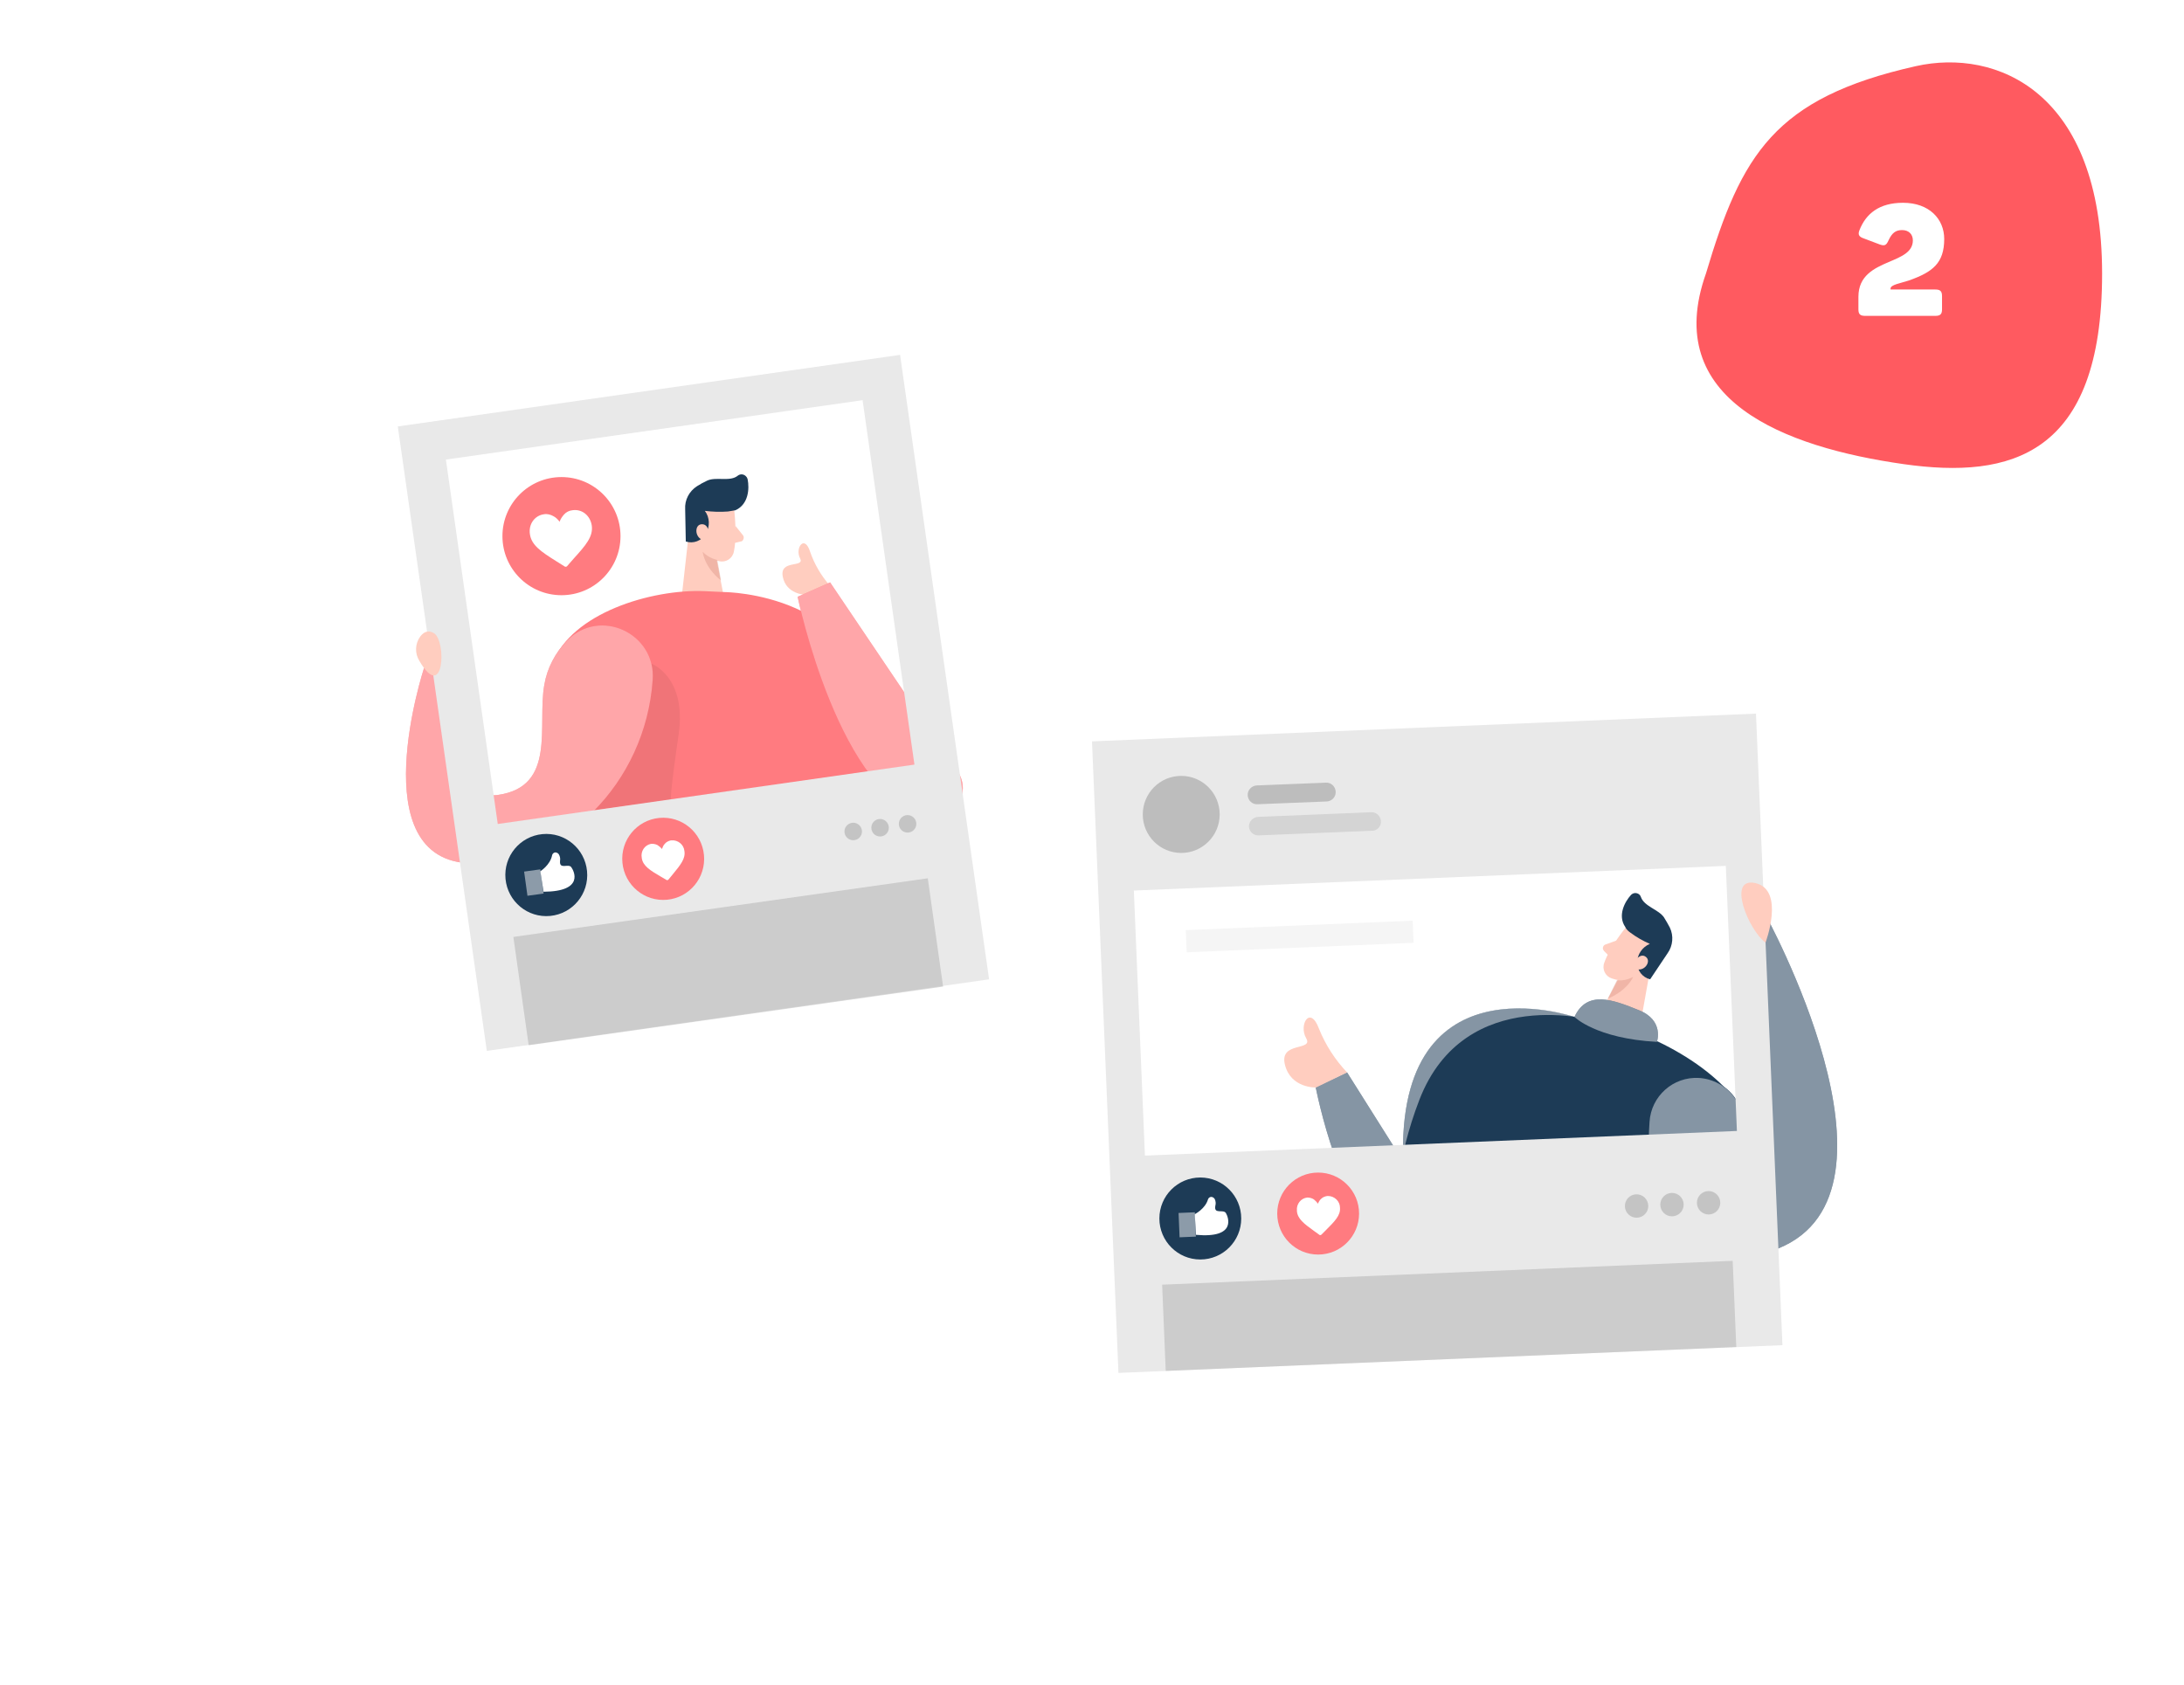 <svg width="560" height="432" viewBox="0 0 560 432" fill="none" xmlns="http://www.w3.org/2000/svg">
<g filter="url(#filter0_d_938_109149)">
<path d="M20 291.422C20 128.206 138.309 31.446 268.291 17.584C398.272 3.722 540 81.008 540 243.138C540 405.268 294.767 408 182.371 408C69.975 408 20 350.238 20 291.422Z" fill="white"/>
</g>
<path d="M539 70.15C539 116.934 515.419 122.878 488.211 119.033C457.375 114.675 425.934 102.51 437.422 70.15C446.492 39.66 454.957 25.113 491.234 16.965C511.792 12.348 539 23.366 539 70.15Z" fill="#FF5A60"/>
<path d="M478.236 81H496.236C497.516 81 497.956 80.56 497.956 79.32V75.96C497.956 74.68 497.516 74.24 496.236 74.24H484.756V74C484.756 73 487.316 72.64 489.476 71.92C495.556 69.76 498.516 67.48 498.516 61.28C498.516 56.16 494.676 52 487.956 52C481.796 52 478.436 54.84 476.796 59C476.316 60.16 476.676 60.72 477.836 61.12L482.076 62.72C483.276 63.12 483.676 62.88 484.236 61.64C485.116 59.76 486.036 59 487.716 59C489.436 59 490.476 60.08 490.476 61.64C490.476 64.68 487.476 65.84 484.276 67.2C480.556 68.8 476.516 70.68 476.516 76.12V79.32C476.516 80.56 476.956 81 478.236 81Z" fill="white"/>
<path d="M143.967 152.633C152.327 152.633 159.105 145.851 159.105 137.485C159.105 129.119 152.327 122.337 143.967 122.337C135.607 122.337 128.83 129.119 128.83 137.485C128.83 145.851 135.607 152.633 143.967 152.633Z" fill="#FF7B80"/>
<path d="M206.359 157.041C206.359 157.041 215.81 160.086 227.584 174.673C239.357 189.26 242.561 198.957 242.561 198.957L220.295 202.163L206.359 157.041Z" fill="#68E1FD"/>
<path opacity="0.46" d="M206.359 157.041C206.359 157.041 215.81 160.086 227.584 174.673C239.357 189.26 242.561 198.957 242.561 198.957L220.295 202.163L206.359 157.041Z" fill="white"/>
<path d="M188.259 130.844C188.259 130.844 189.06 137.176 188.179 141.424C187.858 143.187 186.177 144.309 184.415 143.908C182.252 143.427 179.529 142.145 178.648 138.859L176.486 133.329C175.845 131.005 176.726 128.52 178.728 127.078C182.252 124.433 187.939 126.917 188.259 130.844Z" fill="#FFCDBF"/>
<path d="M176.885 134.371L174.562 155.129L186.096 155.61L183.132 140.302L176.885 134.371Z" fill="#FFCDBF"/>
<path d="M186.657 131.165C184.654 131.326 182.732 131.245 180.73 131.005C182.011 132.688 182.091 135.012 180.97 136.856C179.929 138.699 177.767 139.5 175.844 138.859L175.684 130.604C175.524 128.2 176.725 125.956 178.728 124.673C179.609 124.112 180.49 123.631 181.371 123.231C183.693 122.189 187.217 123.631 189.22 121.948C189.86 121.467 190.821 121.548 191.382 122.269C191.542 122.429 191.622 122.67 191.702 122.91C192.183 125.315 191.943 129.322 188.579 130.845C187.938 130.925 187.378 131.085 186.657 131.165Z" fill="#1D3B56"/>
<path d="M181.771 136.615C181.771 136.615 181.611 134.211 179.769 134.451C177.927 134.692 178.167 138.298 180.65 138.539L181.771 136.615Z" fill="#FFCDBF"/>
<path d="M188.578 134.852L190.5 137.256C190.821 137.657 190.741 138.298 190.34 138.699C190.26 138.779 190.1 138.859 189.94 138.859L187.537 139.42L188.578 134.852Z" fill="#FFCDBF"/>
<path opacity="0.31" d="M183.934 143.588C182.493 143.267 181.211 142.546 180.17 141.504C180.17 141.504 180.49 145.351 184.895 148.877L183.934 143.588Z" fill="#CE8172"/>
<path d="M141.725 170.105C146.45 157.281 166.954 151.03 180.649 151.591L185.775 151.831C185.775 151.831 221.736 151.992 224.139 184.691C226.622 217.471 211.565 243.278 211.565 243.278L163.269 244.641C163.35 244.561 131.073 198.877 141.725 170.105Z" fill="#FF7B80"/>
<path d="M212.692 150.06C210.506 147.545 208.822 144.653 207.75 141.566C206.295 136.886 203.792 140.57 205.135 143.151C206.477 145.731 199.844 143.352 200.709 147.88C201.574 152.407 206.484 152.531 206.484 152.531L212.692 150.06Z" fill="#FFCDBF"/>
<path opacity="0.06" d="M167.034 170.185C167.034 170.185 176.164 173.551 174.002 188.378C171.839 203.205 171.999 204.968 171.999 204.968L152.217 207.773L167.034 170.185Z" fill="black"/>
<path d="M245.604 197.915L212.847 149.347L204.518 153.033C204.518 153.033 215.33 205.369 238.316 209.617C244.643 210.739 249.209 203.365 245.604 197.915Z" fill="#FF5A60"/>
<path opacity="0.46" d="M245.604 197.915L212.847 149.347L204.518 153.033C204.518 153.033 215.33 205.369 238.316 209.617C244.643 210.739 249.209 203.365 245.604 197.915Z" fill="white"/>
<path d="M108.727 171.307C108.727 171.307 92.469 220.837 120.901 221.398C144.128 221.879 165.512 201.041 167.354 174.352C168.235 162.411 153.819 155.678 145.409 164.254C142.366 167.38 140.283 171.307 139.562 175.635C137.72 185.974 142.766 201.682 127.709 203.846C112.652 206.01 112.812 171.307 112.812 171.307H108.727Z" fill="#FF5A60"/>
<path opacity="0.46" d="M108.727 171.307C108.727 171.307 92.469 220.837 120.901 221.398C144.128 221.879 165.512 201.041 167.354 174.352C168.235 162.411 153.819 155.678 145.409 164.254C142.366 167.38 140.283 171.307 139.562 175.635C137.72 185.974 142.766 201.682 127.709 203.846C112.652 206.01 112.812 171.307 112.812 171.307H108.727Z" fill="white"/>
<path d="M102 109.354L124.826 269.486L253.613 251.133L230.787 91L102 109.354ZM234.471 196.072L127.629 211.3L114.334 117.849L221.176 102.621L234.471 196.072Z" fill="#E9E9E9"/>
<path d="M141.08 234.879C146.853 234.325 151.081 229.179 150.524 223.385C149.968 217.592 144.837 213.344 139.065 213.899C133.293 214.453 129.064 219.599 129.621 225.393C130.177 231.187 135.308 235.434 141.08 234.879Z" fill="#1D3B56"/>
<path d="M171.057 230.726C176.829 230.172 181.057 225.026 180.501 219.232C179.944 213.439 174.814 209.191 169.042 209.746C163.269 210.3 159.041 215.446 159.597 221.24C160.154 227.034 165.284 231.281 171.057 230.726Z" fill="#FF7B80"/>
<path d="M171.976 215.514C171.354 215.653 170.827 215.943 170.472 216.375C170.109 216.728 169.919 217.224 169.729 217.72C169.455 217.348 169.024 216.991 168.601 216.714C168.099 216.443 167.456 216.346 166.905 216.399C165.27 216.715 164.235 218.327 164.552 219.968C164.559 220.047 164.559 220.047 164.567 220.126C164.913 222.083 166.685 223.186 169.374 224.759L170.887 225.648C170.973 225.719 171.052 225.712 171.13 225.704C171.209 225.697 171.28 225.61 171.358 225.603C171.784 225.084 172.14 224.652 172.495 224.22C174.483 221.8 175.832 220.158 175.485 218.202C175.326 216.545 173.783 215.34 172.133 215.499C172.054 215.506 171.976 215.514 171.976 215.514Z" fill="white"/>
<path opacity="0.49" d="M138.531 222.935L134.387 223.509L135.244 229.71L139.388 229.136L138.531 222.935Z" fill="white"/>
<path d="M138.551 223.421C138.551 223.421 141.094 221.823 141.567 219.31C141.679 218.822 142.198 218.454 142.693 218.645C142.936 218.701 143.108 218.844 143.288 219.065C143.577 219.595 143.709 220.139 143.604 220.707C143.36 223.118 145.652 221.385 146.458 222.343C147.185 223.308 149.916 228.618 139.373 228.675L138.551 223.421Z" fill="white"/>
<path d="M146.85 130.833C145.969 130.913 145.168 131.314 144.608 131.955C144.127 132.516 143.727 133.077 143.486 133.798C143.086 133.237 142.525 132.676 141.885 132.356C141.164 131.955 140.283 131.714 139.482 131.875C137.079 132.195 135.477 134.439 135.878 137.004C136.278 139.809 138.761 141.492 142.605 143.897L144.768 145.259C144.848 145.339 145.008 145.339 145.088 145.339C145.248 145.339 145.329 145.259 145.409 145.179C146.049 144.458 146.61 143.816 147.091 143.255C150.134 139.889 152.136 137.645 151.736 134.76C151.335 132.195 149.253 130.512 146.85 130.833Z" fill="white"/>
<path opacity="0.4" d="M237.893 225.228L131.633 240.263L135.557 268.037L241.817 253.001L237.893 225.228Z" fill="#A0A0A0"/>
<path d="M107.526 169.463C106.325 167.54 106.405 165.055 107.767 163.212C108.568 162.17 109.689 161.449 111.211 162.33C114.574 164.254 113.854 180.363 107.526 169.463Z" fill="#FFCDBF"/>
<path opacity="0.5" d="M218.774 215.467C220.012 215.467 221.016 214.463 221.016 213.223C221.016 211.984 220.012 210.979 218.774 210.979C217.535 210.979 216.531 211.984 216.531 213.223C216.531 214.463 217.535 215.467 218.774 215.467Z" fill="#A0A0A0"/>
<path opacity="0.5" d="M225.661 214.506C226.899 214.506 227.903 213.501 227.903 212.262C227.903 211.022 226.899 210.018 225.661 210.018C224.422 210.018 223.418 211.022 223.418 212.262C223.418 213.501 224.422 214.506 225.661 214.506Z" fill="#A0A0A0"/>
<path opacity="0.5" d="M234.927 211.623C235.126 210.4 234.295 209.247 233.073 209.049C231.85 208.85 230.698 209.681 230.5 210.904C230.301 212.128 231.132 213.281 232.354 213.479C233.577 213.678 234.729 212.847 234.927 211.623Z" fill="#A0A0A0"/>
<path d="M363.627 303.93L345.403 275.002L337.355 278.796C337.355 278.796 344.14 313.573 355.58 314.126C367.019 314.679 363.627 303.93 363.627 303.93Z" fill="#1D3B56"/>
<path opacity="0.46" d="M363.627 303.93L345.403 275.002L337.355 278.796C337.355 278.796 344.14 313.573 355.58 314.126C367.019 314.679 363.627 303.93 363.627 303.93Z" fill="white"/>
<path d="M403.704 260.775C403.704 260.775 356.447 244.572 359.919 300.531L403.704 260.775Z" fill="#1D3B56"/>
<path opacity="0.46" d="M359.919 300.452L403.704 260.696C403.704 260.775 356.447 244.572 359.919 300.452Z" fill="white"/>
<path d="M416.8 237.932C416.8 237.932 412.777 242.833 411.357 246.864C410.726 248.524 411.594 250.341 413.25 250.895C415.302 251.606 418.299 252.001 420.666 249.63L425.321 246.152C427.135 244.493 427.609 241.963 426.662 239.75C425.242 235.719 419.088 234.929 416.8 237.932Z" fill="#FFCDBF"/>
<path d="M423.823 244.651L420.193 264.964L409.148 262.118L416.249 248.524L423.823 244.651Z" fill="#FFCDBF"/>
<path d="M417.984 239.118C419.561 240.303 421.218 241.252 423.033 242.042C421.139 242.833 419.798 244.73 419.798 246.785C419.719 248.84 421.139 250.658 423.112 251.132L427.609 244.413C428.95 242.516 429.186 239.987 428.161 237.853C427.687 236.984 427.214 236.114 426.662 235.245C425.242 233.19 421.613 232.479 420.745 230.028C420.508 229.238 419.64 228.843 418.851 229.08C418.615 229.159 418.378 229.317 418.22 229.475C416.564 231.293 414.749 234.771 416.721 237.695C416.958 238.248 417.431 238.723 417.984 239.118Z" fill="#1D3B56"/>
<path d="M419.325 246.231C419.325 246.231 420.745 244.255 422.086 245.441C423.506 246.627 421.455 249.472 419.246 248.366L419.325 246.231Z" fill="#FFCDBF"/>
<path d="M414.513 241.173L411.673 242.2C411.121 242.358 410.884 242.991 411.042 243.465C411.121 243.623 411.2 243.702 411.279 243.86L413.014 245.599L414.513 241.173Z" fill="#FFCDBF"/>
<path opacity="0.31" d="M414.591 251.369C416.011 251.527 417.51 251.211 418.773 250.5C418.773 250.5 417.353 253.977 412.225 256.111L414.591 251.369Z" fill="#CE8172"/>
<path d="M449.068 292.074C448.2 278.559 427.53 266.466 414.434 263.146L409.542 261.881C409.542 261.881 375.618 251.843 363.942 282.036C352.266 312.229 359.209 340.921 359.209 340.921L415.393 346.302C415.393 345.203 450.961 322.346 449.068 292.074Z" fill="#1D3B56"/>
<path d="M424.848 267.177C424.848 267.177 426.821 261.644 420.194 259.036C413.567 256.348 406.94 253.819 403.705 260.775C403.705 260.775 409.149 266.307 424.848 267.177Z" fill="#1D3B56"/>
<path opacity="0.46" d="M424.848 267.177C424.848 267.177 426.821 261.644 420.194 259.036C413.567 256.348 406.94 253.819 403.705 260.775C403.705 260.775 409.149 266.307 424.848 267.177Z" fill="white"/>
<path d="M452.381 233.98C452.381 233.98 491.907 305.511 456.01 320.133C427.53 331.752 421.471 310.965 423.049 287.727C423.443 281.088 429.123 276.029 435.75 276.425C439.301 276.662 442.535 278.401 444.665 281.246C447.979 285.593 450.188 290.731 451.213 296.105C455.316 316.735 453.012 300.848 451.277 285.04C449.541 269.232 452.381 233.98 452.381 233.98Z" fill="#1D3B56"/>
<path opacity="0.46" d="M452.382 233.98C452.382 233.98 491.907 305.511 456.011 320.133C427.53 331.752 421.377 310.965 422.954 287.727C423.349 281.088 429.029 276.029 435.656 276.425C439.206 276.662 442.441 278.401 444.571 281.246C447.885 285.593 450.094 290.731 451.119 296.105C455.222 316.735 453.013 300.848 451.277 285.04C449.541 269.232 452.382 233.98 452.382 233.98Z" fill="white"/>
<path d="M280 190.114L286.785 352.065L457.036 344.952L450.251 183L280 190.114ZM445.36 290.019L293.57 296.342L290.729 228.369L442.52 222.045L445.36 290.019Z" fill="#E9E9E9"/>
<path opacity="0.6" d="M302.879 218.726C308.326 218.726 312.741 214.302 312.741 208.846C312.741 203.389 308.326 198.966 302.879 198.966C297.433 198.966 293.018 203.389 293.018 208.846C293.018 214.302 297.433 218.726 302.879 218.726Z" fill="#A0A0A0"/>
<path opacity="0.6" d="M322.208 201.416L339.959 200.705C341.3 200.626 342.405 201.653 342.483 202.997C342.562 204.341 341.537 205.447 340.196 205.526L322.445 206.237C321.103 206.316 319.999 205.289 319.92 203.945C319.841 202.602 320.946 201.495 322.208 201.416Z" fill="#A0A0A0"/>
<path opacity="0.3" d="M322.603 209.478L351.557 208.293C352.898 208.214 354.003 209.241 354.081 210.585C354.16 211.928 353.135 213.035 351.794 213.035L322.761 214.221C321.42 214.3 320.315 213.272 320.236 211.928C320.236 210.664 321.262 209.557 322.603 209.478Z" fill="#A0A0A0"/>
<path d="M452.697 241.726C452.697 241.726 457.746 228.289 450.172 226.472C442.598 224.733 448.437 238.644 452.697 241.726Z" fill="#FFCDBF"/>
<path d="M345.402 275.002C342.325 271.761 339.88 267.967 338.223 263.857C335.935 257.613 332.937 262.83 334.909 266.228C336.882 269.627 327.967 266.94 329.466 273.026C330.965 279.112 337.434 278.875 337.434 278.875L345.402 275.002Z" fill="#FFCDBF"/>
<path opacity="0.45" d="M362.218 236.086L304.047 238.519L304.284 244.205L362.454 241.772L362.218 236.086Z" fill="#E9E9E9"/>
<path d="M307.77 322.979C313.565 322.979 318.263 318.272 318.263 312.466C318.263 306.661 313.565 301.954 307.77 301.954C301.975 301.954 297.277 306.661 297.277 312.466C297.277 318.272 301.975 322.979 307.77 322.979Z" fill="#1D3B56"/>
<path d="M337.987 321.714C343.782 321.714 348.48 317.007 348.48 311.202C348.48 305.396 343.782 300.689 337.987 300.689C332.192 300.689 327.494 305.396 327.494 311.202C327.494 317.007 332.192 321.714 337.987 321.714Z" fill="#FF7B80"/>
<path opacity="0.4" d="M444.278 323.323L297.984 329.44L298.906 351.552L445.199 345.434L444.278 323.323Z" fill="#A0A0A0"/>
<path d="M340.354 306.697C339.723 306.776 339.17 307.013 338.776 307.408C338.381 307.724 338.145 308.198 337.908 308.673C337.671 308.277 337.277 307.882 336.883 307.566C336.409 307.25 335.778 307.092 335.226 307.092C333.569 307.25 332.386 308.752 332.543 310.411C332.543 310.49 332.543 310.49 332.543 310.569C332.701 312.545 334.358 313.81 336.883 315.628L338.303 316.655C338.381 316.735 338.46 316.735 338.539 316.735C338.618 316.735 338.697 316.655 338.776 316.655C339.249 316.181 339.644 315.786 340.038 315.391C342.247 313.178 343.746 311.676 343.588 309.7C343.588 308.04 342.168 306.697 340.512 306.697C340.433 306.697 340.354 306.697 340.354 306.697Z" fill="white"/>
<path opacity="0.49" d="M306.375 310.876L302.197 311.05L302.457 317.289L306.635 317.114L306.375 310.876Z" fill="white"/>
<path d="M306.35 311.36C306.35 311.36 309.032 310.016 309.742 307.566C309.9 307.092 310.452 306.776 310.925 307.013C311.162 307.092 311.32 307.25 311.478 307.487C311.714 308.04 311.793 308.594 311.635 309.147C311.162 311.518 313.608 310.016 314.318 311.044C314.949 312.071 317.158 317.604 306.665 316.656L306.35 311.36Z" fill="white"/>
<path opacity="0.5" d="M422.596 309.747C422.861 308.11 421.751 306.567 420.117 306.301C418.483 306.035 416.943 307.147 416.678 308.785C416.412 310.422 417.522 311.965 419.157 312.231C420.791 312.496 422.331 311.384 422.596 309.747Z" fill="#A0A0A0"/>
<path opacity="0.5" d="M428.713 311.913C430.368 311.913 431.711 310.568 431.711 308.91C431.711 307.251 430.368 305.906 428.713 305.906C427.057 305.906 425.715 307.251 425.715 308.91C425.715 310.568 427.057 311.913 428.713 311.913Z" fill="#A0A0A0"/>
<path opacity="0.5" d="M438.101 311.439C439.757 311.439 441.099 310.094 441.099 308.435C441.099 306.777 439.757 305.432 438.101 305.432C436.446 305.432 435.104 306.777 435.104 308.435C435.104 310.094 436.446 311.439 438.101 311.439Z" fill="#A0A0A0"/>
<defs>
<filter id="filter0_d_938_109149" x="0" y="0" width="560" height="432" filterUnits="userSpaceOnUse" color-interpolation-filters="sRGB">
<feFlood flood-opacity="0" result="BackgroundImageFix"/>
<feColorMatrix in="SourceAlpha" type="matrix" values="0 0 0 0 0 0 0 0 0 0 0 0 0 0 0 0 0 0 127 0" result="hardAlpha"/>
<feOffset dy="4"/>
<feGaussianBlur stdDeviation="10"/>
<feComposite in2="hardAlpha" operator="out"/>
<feColorMatrix type="matrix" values="0 0 0 0 0 0 0 0 0 0 0 0 0 0 0 0 0 0 0.1 0"/>
<feBlend mode="normal" in2="BackgroundImageFix" result="effect1_dropShadow_938_109149"/>
<feBlend mode="normal" in="SourceGraphic" in2="effect1_dropShadow_938_109149" result="shape"/>
</filter>
</defs>
</svg>
